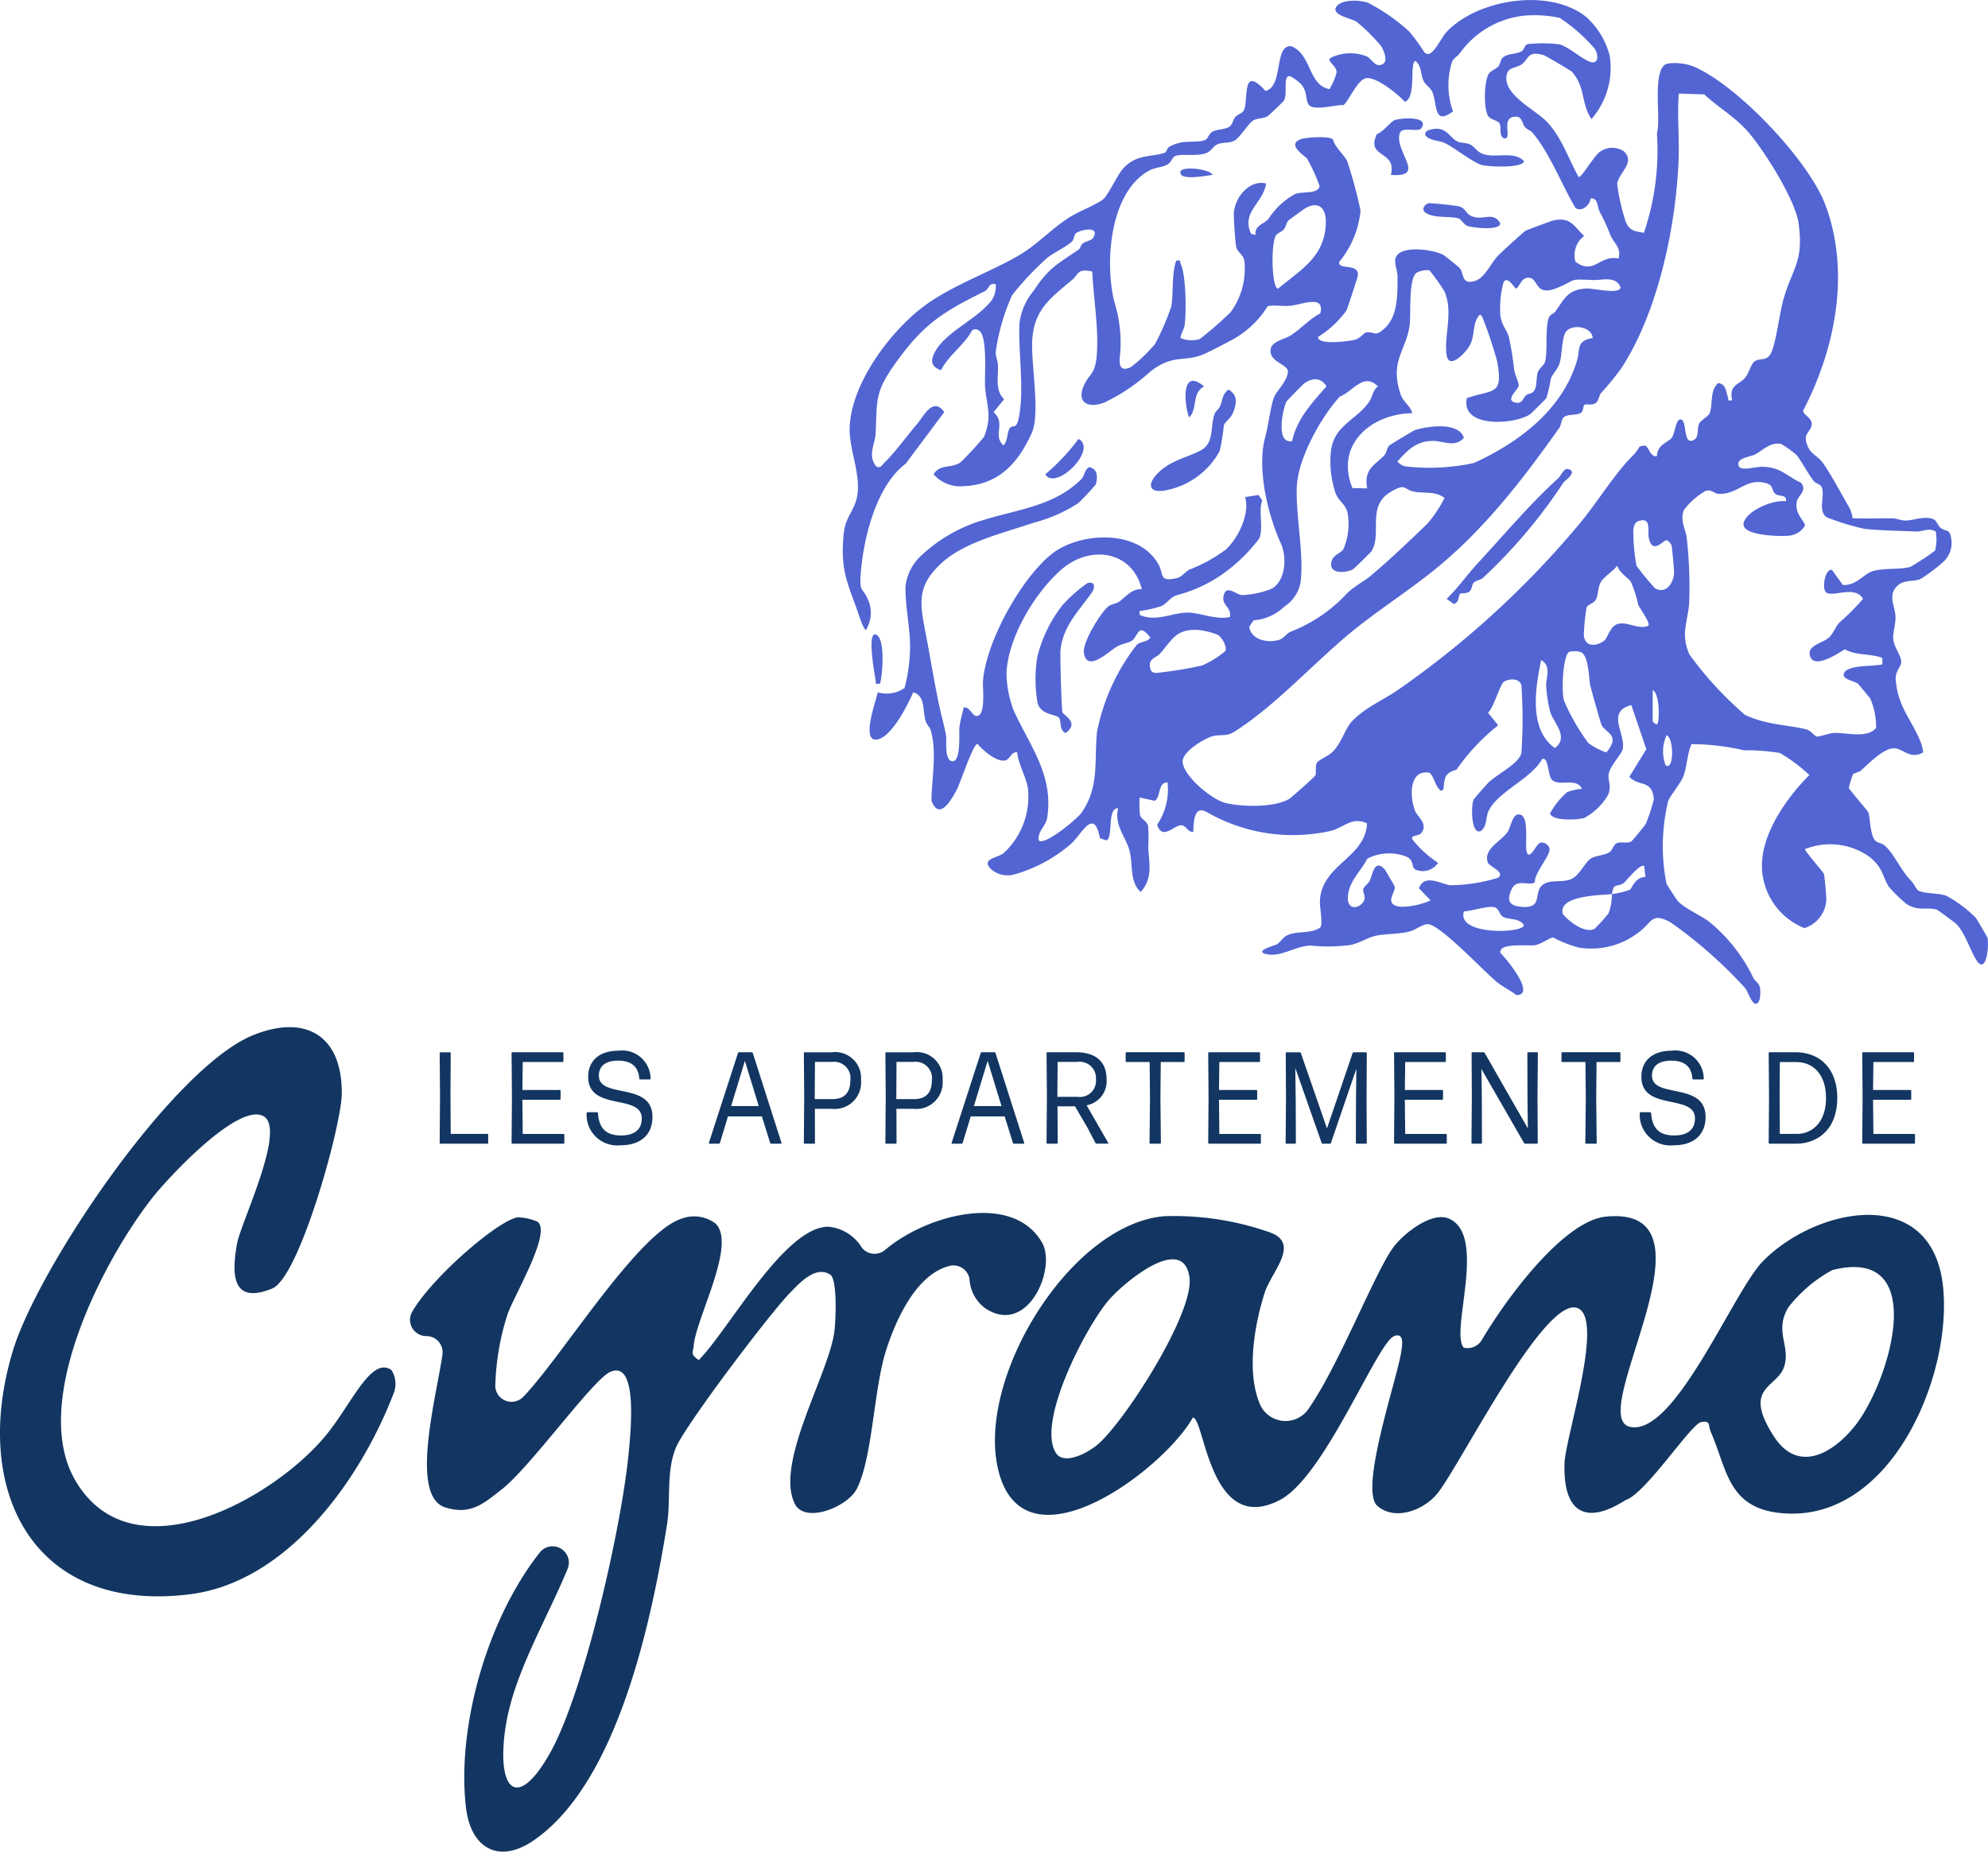 <?xml version="1.0" encoding="UTF-8"?> <svg xmlns="http://www.w3.org/2000/svg" xmlns:xlink="http://www.w3.org/1999/xlink" width="180.441" height="168.069" viewBox="0 0 180.441 168.069"><defs><clipPath id="clip-path"><rect id="Rectangle_7927" data-name="Rectangle 7927" width="180.441" height="168.069" fill="none"></rect></clipPath></defs><g id="Groupe_20811" data-name="Groupe 20811" clip-path="url(#clip-path)"><path id="Tracé_211147" data-name="Tracé 211147" d="M151.112,85.151c-.019-.105-.946-1.668-1.073-1.849a11.549,11.549,0,0,0-2.675-2c-.711-.253-1.956-.18-2.483-.441-.251-.125-.433-.627-.681-.878-.979-.989-1.544-2.453-2.418-3.233-.261-.233-.7-.251-.891-.475-.421-.5-.431-1.888-.591-2.525-.217-.347-1.77-2.1-1.784-2.24a11.437,11.437,0,0,1,.374-1.222c.112-.139.52-.173.721-.347.736-.64,2.165-2.184,3.176-2.009.739.128,1.39,1.01,2.484.353a4.492,4.492,0,0,0-.316-1.141c-.828-1.925-1.977-3.017-2.18-5.438-.068-.828.515-1.136.5-1.663s-.663-1.345-.723-2.008.241-1.351.2-2.124c-.053-.956-.773-1.962.275-2.826.562-.465,1.379-.272,2-.53a16.365,16.365,0,0,0,2.006-1.5,2.331,2.331,0,0,0,.781-2.16c-.112-.951-.544-.622-.966-.984-.285-.245-.36-.707-.736-.823-.856-.264-1.778.173-2.5.159-.379-.006-.747-.2-1.162-.2-1.2-.015-2.4.05-3.591-.015a2.808,2.808,0,0,0-.3-.961c-.632-1.084-1.8-3.277-2.473-4.152-.52-.673-1.189-.7-1.449-1.885-.173-.784.579-.946.507-1.643-.053-.525-.823-.752-.762-1.142,2.92-5.626,4.288-12.528,2.013-18.636-1.512-4.059-8.026-10.916-11.974-12.578a4.747,4.747,0,0,0-2.4-.253c-1.428.434-.517,5.114-.922,6.286a23.362,23.362,0,0,1-1.178,9.062c-.794-.141-1.287-.157-1.638-.967a17.644,17.644,0,0,1-.792-3.5c.209-1.082,1.672-1.9.6-2.936a1.9,1.9,0,0,0-2.131.029c-.512.293-1.7,2.382-1.966,2.317-.933-1.689-1.567-3.669-2.927-5.064-1.066-1.1-4.137-2.505-3.567-4.349.175-.561.922-.514,1.326-.817.671-.506.507-1.277,2.006-.835.144.042,2.471,1.408,2.57,1.522,1.248,1.447.789,2.841,1.757,4.278a7.1,7.1,0,0,0,1.656-5.743,7.117,7.117,0,0,0-2.128-3.518c-3.3-2.669-9.856-1.65-12.689,1.364-.566.6-1.428,2.752-2.087,1.714a17.1,17.1,0,0,0-1.277-1.745A17.572,17.572,0,0,0,94.918.269c-.726-.29-2.541-.369-2.949.4-.381.715,1.424,1.01,1.844,1.287a15.657,15.657,0,0,1,2.253,2.23c.258.42.677,1.4.1,1.656-.63.314-.89-.465-1.42-.729a4.055,4.055,0,0,0-3.259.138c-.42.284.569.708.538,1.33a5.35,5.35,0,0,1-.648,1.505c-1.951-.345-1.6-3.175-3.487-3.9-1.577-.075-.65,3.636-2.317,4.072-2.228-2.455-1.5.805-1.972,1.771-.118.245-.57.358-.771.591s-.233.651-.506.859c-.392.3-1.193.222-1.629.515-.277.185-.355.632-.635.728-.9.308-1.956-.12-3.236.611-.194.109-.2.476-.46.557-1.266.4-2.57.075-3.781,1.488-.457.533-1.317,2.381-1.758,2.724-.591.459-2.324,1.155-3.051,1.624-1.736,1.118-2.935,2.507-4.677,3.508-2.68,1.541-6.01,2.688-8.509,4.546-3.152,2.345-6.842,7.31-6.759,11.378.041,2.027,1.274,4.537.5,6.526-.468,1.2-.929,1.42-1.066,3.025-.288,3.359.525,4.464,1.463,7.3.073.22.416,1.167.58,1.172a2.965,2.965,0,0,0,.139-2.865c-.423-.943-.729-.572-.622-2.1.228-3.275,1.386-8.1,4.092-10.13l3.5-4.685c-1.042-1.445-1.9.433-2.447,1.061-.969,1.121-2,2.591-3.038,3.588-.2.2-.225.426-.65.321-.875-.995-.138-2.066-.094-3.029.133-2.9-.088-3.687,1.637-6.142,2.622-3.732,4.332-4.818,8.25-6.758.459-.228.335-.822,1.019-.632a2.358,2.358,0,0,1-.384,1.465c-1.35,1.713-4,2.776-5.043,4.505-.491.813-.567,1.47.455,1.823.7-1.389,2.113-2.283,2.818-3.617a.494.494,0,0,1,.6,0c.838.439.519,4.1.58,5.072.11,1.737.694,2.614-.092,4.586a27.758,27.758,0,0,1-2.149,2.334c-.882.566-1.847.112-2.428,1.071a3.206,3.206,0,0,0,2.23,1.091c3.489.039,5.357-1.928,6.678-4.839.781-1.718-.065-6.26.039-8.342.143-2.852,1.635-3.883,3.612-5.544.621-.522.48-1.081,1.841-.768.109,2.424.614,5.27.4,7.681-.151,1.656-.619,1.533-1.121,2.58-.776,1.619.329,2.2,1.821,1.629a17.24,17.24,0,0,0,4.186-2.828c2.144-1.633,3.009-.781,4.86-1.572.556-.238,1.974-.99,2.583-1.313a8.653,8.653,0,0,0,3.2-3.042c.694-.117,1.416.044,2.11-.034.959-.105,3.121-1.036,2.654.7-1.018.533-1.7,1.356-2.685,2-.532.347-1.761.523-1.826,1.309-.094,1.128,1.528,1.27,1.577,1.948-.019.878-1.066,1.791-1.285,2.418-.31.888-.468,2.4-.77,3.516-.783,2.906.22,7.062,1.415,9.691.556,1.223.459,3.39-.857,4.118a8.34,8.34,0,0,1-2.658.569c-.595-.057-1.392-.956-1.666-.013s.742,1.089.551,2c-1.29.282-2.624-.384-3.8-.4-1.363-.021-2.893.886-4.382.207-.057-.5,0-.31.284-.392A10.418,10.418,0,0,0,76.154,55c.47-.235.749-.758,1.361-.977a12.8,12.8,0,0,0,4.917-2.487,15.079,15.079,0,0,0,2.585-2.677c.387-1.123-.1-2.322.25-3.455l-.331-.478-1.22.194c.475,1.494-.65,3.789-1.761,4.769a13.319,13.319,0,0,1-3.267,1.8c-.418.2-.653.66-1.167.781-1.643.384-1.175-.345-1.64-1.2-1.805-3.335-7.308-2.99-9.82-.9-2.726,2.261-5.816,7.817-6.13,11.407-.053.609.314,3.364-.658,3.2-.318-.053-.595-.875-1.1-.762-.118.614-.326,1.227-.389,1.854-.042.416.186,3.2-.682,3.016-.7-.152-.434-1.825-.535-2.39s-.3-1.317-.438-1.9c-.546-2.353-.935-4.912-1.411-7.357-.541-2.765-.77-4.255,1.4-6.284,2.124-1.982,5.683-2.766,8.378-3.7a13.761,13.761,0,0,0,4.071-1.776,21.755,21.755,0,0,0,1.6-1.708c.181-.629.193-1.4-.579-1.569-.455.2-.434.788-.707,1.063-2.439,2.458-5.711,2.748-8.924,3.739a14.036,14.036,0,0,0-5.685,3.277A4.484,4.484,0,0,0,52.9,53.2c-.057,1.6.415,3.813.412,5.443a15.194,15.194,0,0,1-.5,3.8,2.816,2.816,0,0,1-2.432.391c-.125.7-1.645,4.724.058,4.264,1.266-.342,2.671-3.116,3.158-4.264,1.123.331.838,1.608,1.118,2.581.1.36.4.593.481.883.567,2.034.086,4.3.058,6.373.7,1.88,1.8-.057,2.3-1,.329-.614,1.48-4.158,1.881-4.157.472.595,1.88,1.8,2.624,1.467.314-.141.485-.784.979-.689.081,1.029.826,2.288.966,3.226a6.95,6.95,0,0,1-2.223,5.938c-.567.421-2.1.5-1.084,1.462a2.266,2.266,0,0,0,2.037.463,13.483,13.483,0,0,0,5.194-2.794c.992-.9,2.071-3.35,2.619-.506l.58.2c.66-.216.031-2.961,1.071-2.92-.374,1.51.666,2.578,1.01,3.766.365,1.262,0,2.928,1.039,3.829,1.115-1.22.766-2.588.684-3.993a18.4,18.4,0,0,0-.007-1.941c-.1-.533-.624-.638-.736-1.018a9.079,9.079,0,0,1-.039-1.617l1.363.3c.585-.306.258-1.687,1.168-1.667a5.681,5.681,0,0,1-.941,3.834c.473,1.488,1.565,0,2.2.053.483.042.579.66,1.081.593.045-.886.032-2.5,1.277-1.761A15.673,15.673,0,0,0,91.5,75.416c1.185-.292,1.9-1.321,3.29-.684-.147,3.116-4.006,3.688-4.273,6.908-.06.71.311,2.206.018,2.551-.848.6-2.082.267-3,.708-.4.194-.587.6-.933.818-.139.086-2.058.59-1.032.864,1.371.365,2.667-.711,4.074-.755a15.92,15.92,0,0,0,3.64-.05c.88-.19,1.551-.674,2.283-.836.963-.211,2.087-.13,3.1-.4.57-.154,1.222-.7,1.671-.658,1.172.118,5.082,4.314,6.247,5.263.519.423,1.223.742,1.753,1.175,1.862.008-.972-3.376-1.447-3.832-.172-.958,2.515-.593,3.155-.7.57-.1,1.321-.674,1.64-.7a10.211,10.211,0,0,0,2.327.92,7.018,7.018,0,0,0,5.516-1.449c1.108-.815,1.066-1.8,2.813-.839a41.261,41.261,0,0,1,6.735,5.931c.339.408.436,1.081.891,1.447.582.141.549-1.112.481-1.457-.087-.436-.467-.587-.622-.937a14.963,14.963,0,0,0-3.949-5.014c-.732-.588-2.3-1.228-2.92-1.953-.1-.117-.966-1.452-.993-1.539a17.547,17.547,0,0,1,.151-7.474c.115-.4,1.178-1.676,1.4-2.3.316-.875.326-1.982.723-2.881A21.373,21.373,0,0,1,129,68.1a18.889,18.889,0,0,1,3.262.245,14.814,14.814,0,0,1,2.675,2c-2.2,2.21-4.755,5.837-4.238,9.112a6.126,6.126,0,0,0,3.787,4.784,2.856,2.856,0,0,0,1.992-2.573c0-.327-.151-2.107-.214-2.319s-1.81-2.155-1.713-2.278a6.126,6.126,0,0,1,5.941.778c1.164,1.011,1.044,1.642,1.653,2.635a14.49,14.49,0,0,0,1.574,1.544c1.105.724,1.862.267,2.778.535.107.032,1.71,1.227,1.8,1.321.781.835,1.243,2.379,1.8,3.262.872,1.374,1.164-1.209,1.011-1.987M69.968,21.532c-.169.316-.71.36-.992.575-.172.13-.211.438-.34.528-1.924,1.335-2.716,1.63-4.119,3.773a5.632,5.632,0,0,0-1.285,3.019c-.092,2.6.438,5.816-.021,8.346-.241,1.335-.546.7-.849,1.091-.251.327-.178,1.228-.583,1.562-1.013-.969.272-1.969-.886-3.019l.951-1.168c-.844-.83-.51-2.029-.556-3.116-.015-.386-.209-.758-.207-1.172A19.169,19.169,0,0,1,62.569,26.8a26.688,26.688,0,0,1,3.213-3.413c.442-.371,1.784-1.024,2.23-1.475.194-.2.186-.6.339-.729.386-.322,2.188-.726,1.617.35m29.185,17.5c-.131.039-2.212,1.295-2.316,1.386-.271.237-.263.676-.47.895-.9.95-1.885,1.232-1.562,3.016l-1.34-.026c-1.606-3.926,1.682-6.749,5.43-6.8-.183-.707-.825-.989-1.074-1.749-.985-3.006.5-3.892.828-6.194.141-.974-.125-4.3.645-4.811a2.059,2.059,0,0,1,1.16-.214,18.977,18.977,0,0,1,1.381,1.943c.783,1.966-.05,3.8.169,5.677.173,1.488,1.664-.076,2.048-.7.6-.976.235-2.124.982-2.912a.742.742,0,0,1,.256.324,38.365,38.365,0,0,1,1.313,3.949c.549,3.115-.316,2.486-2.756,3.317-.59,2.794,4.474,2.387,5.754,1.454.083-.062,1.413-1.368,1.465-1.457a12.183,12.183,0,0,0,.4-1.749c.17-.457.6-.835.781-1.361.274-.791.194-2.379.6-2.912.557-.741,2.351-.465,2.424.572-1.528.251-1.131,1.058-1.41,2-1.33,4.516-5.254,7.451-9.363,9.342a19.076,19.076,0,0,1-6.232.308,1.319,1.319,0,0,1-.721-.444c.948-1.044,1.685-1.847,3.213-1.868.964-.011,2.019.651,2.823-.284-.5-1.471-3.256-1.055-4.419-.708m15.622-12.839c-1.719.052-2.039.848-2.9,2.086-.162.237-.54.212-.668.792-.237,1.073-.05,2.656-.238,3.657-.084.454-.544.65-.689,1.066-.162.473-.049,1.211-.311,1.637-.216.35-.525.272-.731.439-.35.285-.339.872-1.078.651-.854-.253.421-1.219.391-1.559-.028-.318-.334-.911-.41-1.347a28.2,28.2,0,0,0-.489-3.019c-.22-.734-.669-1.078-.771-1.956a8.945,8.945,0,0,1,.29-3.024c.41-.638.959.59,1.172.583.384-.381.488-1.045,1.16-.98.86.083.506,1.729,2.491.932,1.948-.783.89-.83,3.364-.728.729.029,2.039-.41,2.434.681-.144.648-2.419.07-3.021.088M86.718,26.2c-.587.015-.685-4.166-.181-4.853.165-.224.512-.3.676-.5.222-.269.276-.673.433-.831.068-.068,1.4-1.034,1.525-1.105C90.4,18.2,91.079,18.9,91.05,20.2c-.073,3.1-2.218,4.233-4.332,5.993m6.221,1.938c.076-.144.99-2.938,1.013-3.1.167-1.2-1.857-.468-1.68-1.269A8.632,8.632,0,0,0,94.2,19.106a44.8,44.8,0,0,0-1.2-4.45c-.2-.5-1.147-1.293-1.306-2.006-.339-.324-2.317-.188-2.8-.05-1.548.447.238,1.536.454,1.805a14.809,14.809,0,0,1,1.138,2.5c-.182.745-1.544.439-2.23.707a6.7,6.7,0,0,0-2.418,2.261c-.407.46-1.27.582-1.175,1.457l-.4-.112c-.911-2,1.073-2.731,1.371-4.563-1.565-.386-2.938,1.369-2.938,2.825,0,.532.13,2.466.216,2.919.091.478.614.687.734,1.214a6.655,6.655,0,0,1-1.238,4.721A31.856,31.856,0,0,1,79.6,30.776a2.59,2.59,0,0,1-1.752-.1c.063-.47.342-.749.4-1.259.133-1.235.12-4.413-.378-5.479-.1-.224.1-.357-.405-.275-.441,1.33-.225,2.855-.439,4.144a22.914,22.914,0,0,1-1.471,3.4,13.613,13.613,0,0,1-2.188,2.105c-1.426.673-.967-.977-.961-1.554a12.45,12.45,0,0,0-.548-4.341c-.9-3.563-.436-9.976,3.165-11.941.541-.295,1.28-.282,1.736-.6.279-.2.365-.632.637-.726.645-.222,1.953.086,2.842-.275.408-.167.6-.619.976-.778.519-.219,1.108-.063,1.588-.361.442-.274,1.22-1.486,1.569-1.744.413-.308,1.04-.193,1.458-.489.079-.057,1.334-1.259,1.39-1.339.4-.548-.075-2.147.478-2.256.206-.041,1,.585,1.157.789.491.624.348,1.248.6,1.74.36.71,2.431.053,3.212.1.556-.533,1.272-2.335,2.056-2.442.929-.128,2.875,1.452,3.5,2.146,1.086-.386.384-3.706.976-3.7.556.442.441,1.232.724,1.805.188.379.587.58.778.976.491,1.01.075,3.176,1.893,1.781a6.96,6.96,0,0,1-.07-4.55c.152-.28.475-.442.669-.7a8.288,8.288,0,0,1,5.74-3.419,10.674,10.674,0,0,1,3.335.188,14.848,14.848,0,0,1,3.21,2.829c.331.569.355,1.486-.538,1.125-.773-.313-1.959-1.4-2.732-1.557a12.987,12.987,0,0,0-2.847-.015c-.292.1-.3.491-.528.643-.389.263-1.335.193-1.74.6-.209.209-.209.588-.387.781-.254.277-.648.348-.872.687-.425.642-.494,3.314,0,3.881.25.288.833.348.974.587.229.387-.107,1.042.387,1.366.882.17-.334-1.825.982-1.956.744-.075.642.6.976.972.19.207.51.295.674.494,1.609,1.949,2.6,4.654,3.891,6.83.595.369,1.287-.279,1.371-.882.687-.062.587.791.82,1.22a18.172,18.172,0,0,1,.979,2.139c.3.707,1.006,1.1.731,2.1-1.734-.363-2.217,1.549-3.912.292a2.164,2.164,0,0,1,.791-2.338c-.979-.93-1.23-1.742-2.781-1.416-.182.039-2.44.875-2.554.95-.232.152-2.15,1.911-2.455,2.222-.82.838-1.261,2.308-2.494,2.4-.833.062-.621-.745-1.008-1.236-.086-.109-1.353-1.128-1.514-1.215-.909-.491-4.161-.964-4.345.454-.053.41.207,1,.209,1.538,0,1.539.044,3.484-1.078,4.591-.992.977-.912.357-1.766.467-.209.028-.53.533-1.008.658-.536.141-3.382.533-3.363-.25a9.086,9.086,0,0,0,2.612-2.45m-5.492,8.344c.049-.107,1.528-1.606,1.633-1.68.749-.523,1.51-.546,2.018.269-1.295,1.467-2.718,3-3.118,4.967-1.517.3-.864-2.831-.533-3.555m-2.97,19.827A4.527,4.527,0,0,0,87.3,55.042,3.306,3.306,0,0,0,88.765,52.8c.3-2.606-.449-5.92-.353-8.576.092-2.614,2.215-6.4,3.91-8.229,1.193-.459,2.163-2.233,3.453-.927-.46.344-.483.932-.773,1.366-1.107,1.663-3.2,2.124-3.489,4.5a9.025,9.025,0,0,0,.418,3.826c.345.859,1.006,1.011,1.125,1.993a5.784,5.784,0,0,1-.418,3.1c-.277.394-.912.512-1.066,1.091-.319,1.189,1.228,1.083,1.922.741.105-.052,1.616-1.535,1.68-1.633,1.039-1.582-.494-4.1,1.787-5.422,1.436-.828,1.108-.181,2.115,0,.9.165,1.984-.063,2.744.572a11.225,11.225,0,0,1-1.561,2.334c-1.624,1.574-3.385,3.249-5.124,4.716-.616.519-1.433.9-2.181,1.624a13.658,13.658,0,0,1-5.106,3.463c-.373.17-.634.609-1.019.732-1.011.319-2.562.036-2.735-1.185ZM73.867,58.558a18.518,18.518,0,0,0-3.591,7.906c-.264,2.6.243,4.985-1.429,7.339-.36.506-3.337,3.006-3.854,2.476-.136-.826.642-1.269.765-2.058.609-3.9-1.619-6.568-3.058-9.776a9.9,9.9,0,0,1-.637-3.256c.081-3.27,2.62-7.49,5.069-9.563,2.572-2.173,6.346-1.633,7.213,1.852-.948-.039-1.424.692-2.074,1.144-.264.185-.668.186-.953.41-.715.562-2.343,3.257-2.23,4.178.235,1.907,2.235-.06,2.975-.509.425-.258,1.055-.329,1.363-.535.617-.412.569-1.744,1.693-.3-.275.446-.95.34-1.253.692m1.747,2.526c-.222-.041-.4-.075-.468-.321-.331-.985.5-1.027.856-1.436,1.133-1.3,1.465-2.267,3.5-2.147a6.823,6.823,0,0,1,1.721.433c.407.212.9,1.134.694,1.486a8.278,8.278,0,0,1-2.108,1.308,35.716,35.716,0,0,1-4.194.677M103.583,82.72c.682-.011,2.207-.541,2.776-.371.412.123.454.656.732.839.51.335,1.536.091,1.933.789,0,.741-6.14.963-5.442-1.257m15.051-1.953a7.8,7.8,0,0,1-1.616.386,4.933,4.933,0,0,1-.306,1.739,12.7,12.7,0,0,1-1.3,1.434c-.893.392-2.295-.673-2.847-1.361-.51-1.727,3.58-1.7,4.458-1.812.165-1.112.413-.562,1.05-1,.193-.131,1.546-1.849,1.872-1.536l.117.98c-.953.013-1.219,1.039-1.423,1.167m1.457-5.993c-.081.151-1.23,1.551-1.319,1.6-.36.212-.848.019-1.232.133-.4.117-.447.622-.729.828-.416.306-1.282.308-1.732.606-.5.334-.982,1.457-1.69,1.818-.826.421-2.04,0-2.713.6-.786.7.066,2.061-1.737,1.964-1.185-.063-1.549-.5-1.026-1.611.475-1.016,1.574-.253,2.1-.624-.04-.9,1.48-2.473,1.327-3.09a.744.744,0,0,0-.817-.509c-.373.1-.9,1.51-1.207.959-.3-.65.321-3.521-.776-3.523-.566,0-.7,1.125-.982,1.562-.564.865-2.249,1.561-1.812,2.8.136.391,1.619.852.937,1.39a15.509,15.509,0,0,1-4.367.677c-.82-.123-2.335-1.073-2.82.275l1.058,1.1a6.711,6.711,0,0,1-2.711.58c-1.627-.186-.441-1.324-.546-1.821-.018-.089-.862-1.527-.925-1.595-.932-1-1.1.564-1.329,1.027-.146.3-.549.551-.6.775-.073.318.248.608.076,1.026-.288.7-1.525,1.042-1.476-.275.05-1.4,1.16-2.33,1.77-3.507a4.327,4.327,0,0,1,3.35-.253c1.11.334.441,1.154,1.217,1.316a1.655,1.655,0,0,0,1.851-.684A9.7,9.7,0,0,1,98.9,76.181c-.165-.42.549-.253.8-.561.676-.836-.324-1.452-.551-2.022-.486-1.219-.59-3.8,1.321-3.455.374.368.481.977.77,1.364.162.217.285.4.491.1.1-1.044.094-1.428,1.176-1.747a19.072,19.072,0,0,1,3.781-4.027l-.92-1.146c.525-.446,1.107-2.632,1.465-2.826.485-.266,1.371-.332,1.567.331a45.348,45.348,0,0,1,0,6.155c-.217.961-2.212,1.932-2.978,2.674-.164.157-1.317,1.467-1.361,1.561-.254.562-.227,3.32.684,2.828.559-.447.4-1.258.692-1.843.888-1.766,3.837-2.847,4.858-4.691.643-.16.452,1.676.954,1.966.689.525,2.162-.28,2.648.76a4.667,4.667,0,0,0-1.355.3,7.277,7.277,0,0,0-1.538,1.914c.134.732,2.512.609,3.1.428a5.588,5.588,0,0,0,2.175-2.112c.334-.877-.078-1.319.045-1.9.16-.758,1.2-1.838,1.277-2.244.261-1.4-1.538-3.408.778-3.986L120.138,68l-1.544,2.51c.891.938,2.077.2,2.228,2.053a16.971,16.971,0,0,1-.731,2.215m-8.671-10.139c.321.987,1.731,2.291.413,3.257-2.387-1.7-1.766-5.447-1.243-7.979.993.525.4,1.661.462,2.4a12.379,12.379,0,0,0,.368,2.321m3.662-2.3c.138.53.877,3.222,1,3.478.358.711,1.757.895.431,2.475a5.659,5.659,0,0,1-1.653-.864,19.4,19.4,0,0,1-2.2-3.842c-.225-.775-.126-4.035.48-4.421a2.02,2.02,0,0,1,1.006.011c.8.246.754,2.489.929,3.163m-.371-7.167c.1-.322.637-.378.839-.72.256-.433.162-1.125.488-1.655.28-.455,1.12-.974,1.467-1.452.225.676.93,1.063,1.211,1.415a10.423,10.423,0,0,1,.694,2.134c.123.3,1.118,1.637.922,1.9-.88.4-1.915-.415-2.782-.157-.7.207-.929,1.3-1.248,1.536-.679.491-1.723.593-1.83-.5a20.413,20.413,0,0,1,.24-2.507m6.4,10.59c-.126.015-.389-.259-.389-.292V62.64c.643.285.651,2.85.389,3.118m.783,3.7a3.509,3.509,0,0,1,.094-2.726c.679.3.673,3.277-.094,2.726m-.976-16.077a24.213,24.213,0,0,1-1.667-2.032,17.558,17.558,0,0,1-.29-3.236c.049-.366.125-.72.533-.838,1.152-.331.734.933.882,1.583.347,1.523,1.292.156,1.616.178a.894.894,0,0,1,.446.491c.052.178.232,2.217.222,2.478-.036.9-.742,1.984-1.74,1.376m2.243-15.294c-.339.079-.459,1.317-.7,1.64-.308.41-1.335.626-1.352,1.671-.59.143-.752-.857-1.087-.961l-.475.079a6.087,6.087,0,0,1-.48.689c-1.606,1.514-3.34,4.333-4.892,6.215A83.427,83.427,0,0,1,97.72,62.535c-1.379.984-3.038,1.619-4.286,2.923-.681.713-.94,2.008-1.836,2.841-.363.339-1.245.684-1.374.964-.18.389,0,.877-.136,1.133-.075.136-2.133,1.962-2.306,2.076-1.306.851-4.345.776-5.847.41-1.222-.3-3.794-2.413-3.884-3.727-.063-.92,1.984-2.136,2.718-2.332s1.232.058,1.948-.391c3.721-2.338,7.211-6.237,10.632-9.049,2.466-2.026,5.349-3.841,7.791-5.85,4.417-3.635,7.824-8.083,11.091-12.682.185-.259.193-.758.4-.964.321-.321,1.136-.175,1.52-.381.322-.173.227-.666.366-.755.2-.123.708.086,1.063-.2.23-.186.264-.655.467-.9a23.327,23.327,0,0,0,1.839-2.253c3.32-5.1,4.957-12.865,5.184-18.979.073-1.966-.144-4.014.018-5.926l2.309.076c1.238,1.149,2.768,2.037,3.9,3.311,1.467,1.651,4.38,6.268,4.662,8.394.438,3.319-.387,3.813-1.258,6.5-.476,1.475-.671,3.763-1.16,5.075-.4,1.061-1.008.559-1.577.956-.337.237-.52,1.1-.857,1.481-.579.661-1.5.643-1.173,2.042-.536.078-.3-.055-.391-.29-.177-.457-.154-1.168-.872-1.269-.8.645-.476,2-.786,2.726-.136.321-.831.658-.967.98-.194.454.036,1.206-.489,1.47-1.057.532-.5-2.04-1.266-1.862M135.62,66.854c-.222-.031-.533-.556-1.008-.666-1.893-.438-3.557-.389-5.516-1.3a32.326,32.326,0,0,1-5.045-5.479c-.825-1.883-.152-2.935-.023-4.661a39.943,39.943,0,0,0-.212-5.822c-.079-.888-.661-1.65-.261-2.643a6.5,6.5,0,0,1,1.982-1.734c.527-.141.773.251,1.118.271,1.737.1,2.374-1.3,4.046-1.035,1.1.173.731.673,1.13,1.026.326.288,1.126.052.971.685-1.12-.154-3.507.812-3.824,1.945-.339,1.209,3.39,1.266,4.119,1.178a1.846,1.846,0,0,0,1.437-.909c.057-.334-1.026-1.118-.716-2.262.131-.481.932-.917.365-1.625-1.454-.7-1.873-1.454-3.623-1.455-.514,0-1.883.428-2.043-.088-.232-.745,1.047-.794,1.5-1.031.671-.35,1.415-1.2,2.4-.932a9.95,9.95,0,0,1,1.361.984c.457.588,1.042,1.7,1.546,2.351.19.246.64.284.754.609.269.773-.384,2.134.429,2.688A22.4,22.4,0,0,0,139.939,48c1.352.151,3.231.178,4.651.24.637.028,1.22-.382,1.823.01a4.184,4.184,0,0,1-.068,1.726,22.122,22.122,0,0,1-2.231,1.471c-.838.264-2.34.1-3.337.365-.9.237-1.561,1.364-2.8,1.283l-.993-1.368c-.6-.154-.972,1.726-.5,2.058.617.431,2.627-.689,3.322.574a20.926,20.926,0,0,1-2.139,2.144c-.363.382-.551.993-.966,1.373-.538.488-1.852.681-1.736,1.5.212,1.488,2.442.026,3.184-.444,1.035.59,2.285.361,3.413.786l0,.58c-.744.222-3.316,0-3.505.885-.107.5.963.621,1.269.864.071.057,1.108,1.3,1.151,1.384a6.675,6.675,0,0,1,.52,2.625c-.758,1.011-2.771.415-3.826.473-.483.028-1.317.355-1.559.322" transform="translate(29.291 0)" fill="#5265d3"></path><path id="Tracé_211148" data-name="Tracé 211148" d="M66.173,30.885a7.1,7.1,0,0,0,4.521-3.468,17.557,17.557,0,0,0,.384-2.342c.113-.363.65-.619.88-1.262.3-.841.368-1.47-.433-1.992-.6.374-.551,1-.8,1.536-.1.222-.371.386-.485.685-.418,1.1,0,2.6-1.211,3.272-1.131.627-2.619.883-3.745,1.906-1.29,1.168-1.1,2.183.886,1.664" transform="translate(40.002 13.541)" fill="#5265d3"></path><path id="Tracé_211149" data-name="Tracé 211149" d="M61.564,24.586A19.207,19.207,0,0,1,58.545,27.8c.972,1.554,4.806-2.3,3.019-3.215" transform="translate(36.327 15.256)" fill="#5265d3"></path><path id="Tracé_211150" data-name="Tracé 211150" d="M49.573,40.01c.18-.191.629-4.447-.483-4.481-.624.133-.015,3.559.1,4.184.06.316-.133.34.381.3" transform="translate(30.289 22.046)" fill="#5265d3"></path><path id="Tracé_211151" data-name="Tracé 211151" d="M68.082,21.832c-2.084-1.744-1.82,1.523-1.358,2.825.818-.781.191-2.171,1.358-2.825" transform="translate(41.202 13.236)" fill="#5265d3"></path><path id="Tracé_211152" data-name="Tracé 211152" d="M92.034,26.272c-.373-.081-.637.621-.895.856-2.523,2.28-4.9,5.116-7.3,7.709-.966,1.044-1.792,2.233-2.815,3.226l.651.459c.5-.131.431-.8.556-.907.143-.117.583,0,.856-.214.235-.183.22-.6.379-.791.209-.243.63-.238.883-.483a47.111,47.111,0,0,0,7.307-8.671c.049-.076,1.361-.967.373-1.183" transform="translate(50.279 16.298)" fill="#5265d3"></path><path id="Tracé_211153" data-name="Tracé 211153" d="M78.474,11.759c3.348.264.272-2.142.809-3.774.211-.64,1.468-.1,1.925-.412.872-1.189-1.791-.987-2.356-.8-.4.135-1.048,1.086-1.642,1.28-1.057,2.233,1.854,1.439,1.264,3.7" transform="translate(47.765 4.115)" fill="#5265d3"></path><path id="Tracé_211154" data-name="Tracé 211154" d="M84.926,10.49c.591.185,3.862.322,3.862-.358-.976-.932-2.436-.232-3.667-.616-.613-.191-.8-.7-1.249-.893-.361-.157-.778-.1-1.112-.253C81.98,8,81.751,6.832,80.152,7.338a.413.413,0,0,0-.322.452c.436.556,1.238.446,1.807.728.8.394,2.484,1.719,3.29,1.972" transform="translate(49.529 4.476)" fill="#5265d3"></path><path id="Tracé_211155" data-name="Tracé 211155" d="M82.87,12.75c.339.1.478.562.862.7.468.164,2.975.455,2.972-.248-.685-1.133-1.548-.167-2.648-.661-.488-.219-.465-.661-1.079-.869a26.814,26.814,0,0,0-2.758-.29c-.316.07-.734.527-.327.841.718.553,2.259.321,2.978.53" transform="translate(49.468 7.059)" fill="#5265d3"></path><path id="Tracé_211156" data-name="Tracé 211156" d="M66.121,9.728c-.173.886,2.44.334,2.922.287-.254-.543-2.816-.826-2.922-.287" transform="translate(41.023 5.857)" fill="#5265d3"></path><path id="Tracé_211157" data-name="Tracé 211157" d="M62.719,32.676a12.646,12.646,0,0,0-2.275,2.014,12.265,12.265,0,0,0-2.285,4.732,12.851,12.851,0,0,0,.034,4.145c.339,1.125,1.742,1,1.964,1.348s-.031,1.084.579,1.366c1.314-.94-.222-1.629-.293-1.89s-.22-5.084-.173-5.586c.2-2.207,1.667-3.6,2.831-5.252.348-.5.3-1.068-.381-.878" transform="translate(35.983 20.253)" fill="#5265d3"></path><path id="Tracé_211158" data-name="Tracé 211158" d="M91.918,70.941c.943-1.225,3.482-3.259,5.049-2.543,3.466,1.583.034,10.293,1.314,11.7a1.5,1.5,0,0,0,1.642-.707c2.285-3.871,7.445-10.814,11.261-11.188,10.9-1.073-1.891,18.088,2.157,19.072,4.066.989,9.389-12.283,12.094-15.029,4.852-4.923,15.343-7.036,16.343,2.282.87,8.117-4.725,21.4-14.534,20.6-5-.405-5.035-3.933-6.55-7.4-.245-.557.045-1.031-.864-.88s-5.058,6.523-6.851,7.074c-3.779,2.424-5.7.964-5.553-3.35.083-2.4,3.776-13.489,1.048-14.106-3.072-.7-10.606,14.452-12.608,16.889-1.235,1.5-3.807,2.487-5.419,1.115-1.7-1.449,1.783-11.528,2.146-13.946.079-.528.348-1.823-.613-1.486C90.43,79.588,85.7,91.76,81.611,93.91c-6.42,3.379-6.837-7.482-7.924-7.464-2.614,4.665-14.844,13.891-17.508,5.3C53.624,83.5,62.353,68.955,71.057,68.167a26.131,26.131,0,0,1,9.5,1.423c3.019.987.272,3.58-.35,5.532-.895,2.805-1.714,7.218-.387,10.2a2.529,2.529,0,0,0,4.37.327c2.782-3.977,6.1-12.585,7.731-14.7M65.048,88.895c2.51-2.159,8.788-11.977,8.334-15.186-.575-4.051-6.01.536-7.325,2.071-2.066,2.413-6.544,11.01-4.815,13.849.749,1.23,3.017-.057,3.8-.734M131.7,73.072a12.786,12.786,0,0,0-3.985,3.4c-1.264,2.207.229,3.406-.344,5.307-.6,2-3.87,1.813-.959,6.349,2.175,3.393,5.306,1.614,7.32-.865,3.179-3.914,7-16.516-2.032-14.2" transform="translate(34.579 42.225)" fill="#123661"></path><path id="Tracé_211159" data-name="Tracé 211159" d="M61.092,73.527c-1.36-.848-2.829.841-3.649,1.677-1.805,1.839-9.5,12.01-10.336,14.021-.911,2.186-.454,4.766-.815,7.009-1.389,8.624-4.468,23.5-12.168,28.7-3.154,2.129-5.641.616-6.075-3-.846-7.051,1.755-16.9,6.7-23.185a1.48,1.48,0,0,1,2.522,1.491c-2.024,4.9-5.037,9.751-5.691,14.766-.716,5.49,1.2,7.122,4.108,1.927,3.128-5.588,6.514-20.7,7.124-27.221.167-1.784.9-8.521-1.689-7.336-1.6.731-7.232,8.623-9.809,10.635-1.643,1.283-2.807,2.371-5.129,1.664-3.3-1-.823-10.039-.275-13.888a1.47,1.47,0,0,0-1.463-1.671A1.476,1.476,0,0,1,23.167,76.9c1.873-3.212,7.838-8.307,9.564-8.561a4.731,4.731,0,0,1,1.817.4c1.337,1.042-2.424,7.148-2.805,8.632a23.012,23.012,0,0,0-1.037,6.341,1.478,1.478,0,0,0,2.543.912c3.424-3.529,10.392-14.926,14.387-16.174a3.23,3.23,0,0,1,2.872.318,1.239,1.239,0,0,1,.357.318c1.536,2.128-1.927,8.417-2.152,10.895-.06.673-.329.771.463,1.308,2.708-2.721,7.762-12.092,11.754-12.1a3.994,3.994,0,0,1,3.066,1.925,1.479,1.479,0,0,0,2.107.167c3.717-3.157,11.533-5.293,14.225-.66,1.347,2.319-1.277,8.514-5.126,5.986a3.518,3.518,0,0,1-1.454-2.684,1.478,1.478,0,0,0-1.8-1.18c-3.053.747-4.91,4.955-5.78,7.691-1.115,3.5-1.223,9.781-2.656,12.559-.851,1.648-4.724,3.189-5.628,1.335-1.8-3.687,3.025-11.648,3.588-15.539.139-.966.314-4.831-.376-5.262" transform="translate(14.249 42.156)" fill="#123661"></path><path id="Tracé_211160" data-name="Tracé 211160" d="M23.964,65.643c-2.248-1.421-8.764,5.625-10.133,7.372C9.259,78.847,2.761,91.6,6.809,98.625c5.174,8.982,18.182,1.64,22.859-4.152,2.3-2.85,4.022-7.057,5.852-5.831a2.321,2.321,0,0,1,.23,2.073c-3.027,7.91-9.661,17.187-18.514,18.291C2.9,110.8-2.646,99.46,1.173,86.891c2.288-7.529,14.5-25.687,21.815-28.638,4.8-1.935,8.106.084,8.031,5.374-.042,2.883-3.829,16.62-6.317,17.629-3.776,1.535-3.64-1.5-3.192-4.053.334-1.907,4.445-10.3,2.453-11.561" transform="translate(0 35.7)" fill="#123661"></path><path id="Tracé_211161" data-name="Tracé 211161" d="M24.7,67.236a.077.077,0,0,1-.073-.083l.032-4.255-.032-3.876a.077.077,0,0,1,.073-.083h.854a.077.077,0,0,1,.075.083l-.021,3.816.021,3.51h3.327a.075.075,0,0,1,.075.081v.724a.076.076,0,0,1-.075.083Z" transform="translate(15.28 36.572)" fill="#123661"></path><path id="Tracé_211162" data-name="Tracé 211162" d="M28.729,67.236a.077.077,0,0,1-.075-.083l.032-4.2-.032-3.935a.077.077,0,0,1,.075-.083h4.554a.077.077,0,0,1,.073.083v.723a.077.077,0,0,1-.073.083H29.667l-.032,2.538h3.392a.075.075,0,0,1,.073.083v.723a.076.076,0,0,1-.073.083H29.634l.032,3.1h3.7a.075.075,0,0,1,.075.081v.724a.076.076,0,0,1-.075.083Z" transform="translate(17.78 36.572)" fill="#123661"></path><path id="Tracé_211163" data-name="Tracé 211163" d="M35.958,67.433a2.78,2.78,0,0,1-3.1-2.915.078.078,0,0,1,.075-.084H33.8a.093.093,0,0,1,.086.084c.086,1.256.63,2.026,2.09,2.026,1.11,0,1.888-.451,1.888-1.539,0-2.288-4.863-.617-4.863-3.782,0-1.517,1.078-2.371,2.74-2.371a2.579,2.579,0,0,1,2.922,2.525.065.065,0,0,1-.065.083h-.885a.077.077,0,0,1-.075-.083c-.084-1.079-.715-1.624-1.919-1.624-1.057,0-1.749.426-1.749,1.363,0,2.134,4.862.51,4.862,3.747,0,1.706-1.183,2.572-2.878,2.572" transform="translate(20.387 36.517)" fill="#123661"></path><path id="Tracé_211164" data-name="Tracé 211164" d="M45.362,67.237a.1.1,0,0,1-.1-.084l-.747-2.393H41.436l-.724,2.393a.106.106,0,0,1-.1.084h-.852c-.044,0-.065-.036-.053-.084l2.633-8.132a.106.106,0,0,1,.1-.083h1.152a.106.106,0,0,1,.1.083l2.6,8.132c.011.049-.011.084-.053.084Zm-1.131-3.414-1.259-4.1-1.248,4.1Z" transform="translate(24.638 36.571)" fill="#123661"></path><path id="Tracé_211165" data-name="Tracé 211165" d="M47.571,64.073H46.025l.01,3.081a.077.077,0,0,1-.075.083H45.1a.077.077,0,0,1-.075-.083l.032-4.173-.032-3.959a.077.077,0,0,1,.075-.083H47.56a2.353,2.353,0,0,1,2.654,2.525,2.4,2.4,0,0,1-2.643,2.609M46.014,63v.19h1.62c.959,0,1.611-.475,1.611-1.706a1.483,1.483,0,0,0-1.655-1.672H46.035Z" transform="translate(27.936 36.572)" fill="#123661"></path><path id="Tracé_211166" data-name="Tracé 211166" d="M52.142,64.073H50.594l.01,3.081a.076.076,0,0,1-.073.083h-.864a.077.077,0,0,1-.076-.083l.032-4.173-.032-3.959a.078.078,0,0,1,.076-.083H52.13a2.353,2.353,0,0,1,2.654,2.525,2.4,2.4,0,0,1-2.643,2.609M50.583,63v.19H52.2c.961,0,1.611-.475,1.611-1.706a1.483,1.483,0,0,0-1.653-1.672H50.6Z" transform="translate(30.771 36.572)" fill="#123661"></path><path id="Tracé_211167" data-name="Tracé 211167" d="M58.958,67.237a.1.1,0,0,1-.1-.084l-.747-2.393H55.033l-.726,2.393a.1.1,0,0,1-.1.084h-.852c-.044,0-.063-.036-.053-.084l2.633-8.132a.108.108,0,0,1,.1-.083h1.151a.1.1,0,0,1,.1.083l2.6,8.132c.01.049-.011.084-.053.084Zm-1.131-3.414-1.259-4.1-1.248,4.1Z" transform="translate(33.075 36.571)" fill="#123661"></path><path id="Tracé_211168" data-name="Tracé 211168" d="M62.339,65.8,61.2,63.846H59.61l.021,3.307a.077.077,0,0,1-.075.083h-.864a.077.077,0,0,1-.075-.083l.032-4.184-.032-3.948a.077.077,0,0,1,.075-.083h2.633c1.7,0,2.74.817,2.74,2.44a2.217,2.217,0,0,1-1.812,2.372l1.962,3.413a.044.044,0,0,1-.034.071H63.17a.186.186,0,0,1-.117-.071Zm-.927-5.986H59.621L59.6,62.981h1.834A1.458,1.458,0,0,0,63.1,61.4a1.478,1.478,0,0,0-1.685-1.588" transform="translate(36.373 36.572)" fill="#123661"></path><path id="Tracé_211169" data-name="Tracé 211169" d="M65.289,67.236a.075.075,0,0,1-.073-.083l.041-4.03-.032-3.3h-2.1a.077.077,0,0,1-.075-.083v-.723a.077.077,0,0,1,.075-.083h5.2a.077.077,0,0,1,.075.083v.723a.077.077,0,0,1-.075.083h-2.09l-.031,3.3.042,4.03a.077.077,0,0,1-.075.083Z" transform="translate(39.122 36.572)" fill="#123661"></path><path id="Tracé_211170" data-name="Tracé 211170" d="M67.745,67.236a.076.076,0,0,1-.073-.083l.031-4.2-.031-3.935a.076.076,0,0,1,.073-.083H72.3a.077.077,0,0,1,.075.083v.723a.077.077,0,0,1-.075.083H68.683l-.031,2.538h3.39a.077.077,0,0,1,.075.083v.723a.077.077,0,0,1-.075.083h-3.39l.031,3.1h3.7a.075.075,0,0,1,.073.081v.724a.076.076,0,0,1-.073.083Z" transform="translate(41.991 36.572)" fill="#123661"></path><path id="Tracé_211171" data-name="Tracé 211171" d="M72.926,63.514l.011,3.64a.077.077,0,0,1-.075.083h-.778a.077.077,0,0,1-.075-.083l.032-3.995-.021-4.137a.076.076,0,0,1,.073-.083h1.194a.131.131,0,0,1,.107.083l2.368,6.827,2.324-6.827a.1.1,0,0,1,.1-.083H79.3a.077.077,0,0,1,.075.083l-.021,4.137.021,3.995a.077.077,0,0,1-.075.083h-.841a.078.078,0,0,1-.076-.083l.01-3.64.023-2.039.011-1.044-2.3,6.722a.1.1,0,0,1-.1.083h-.65a.131.131,0,0,1-.107-.083L72.885,60.36,72.9,61.5Z" transform="translate(44.682 36.572)" fill="#123661"></path><path id="Tracé_211172" data-name="Tracé 211172" d="M78.156,67.236a.077.077,0,0,1-.075-.083l.032-4.2-.032-3.935a.077.077,0,0,1,.075-.083h4.554a.077.077,0,0,1,.073.083v.723a.077.077,0,0,1-.073.083H79.094l-.032,2.538h3.392a.075.075,0,0,1,.073.083v.723a.076.076,0,0,1-.073.083H79.061l.032,3.1h3.7a.075.075,0,0,1,.075.081v.724a.076.076,0,0,1-.075.083Z" transform="translate(48.45 36.572)" fill="#123661"></path><path id="Tracé_211173" data-name="Tracé 211173" d="M83.359,63.289l.01,3.863a.077.077,0,0,1-.075.084h-.8a.078.078,0,0,1-.076-.084l.032-4.124-.021-4.008a.077.077,0,0,1,.075-.083h1a.131.131,0,0,1,.117.071l3.914,6.84-.011-.7L87.5,62.981l-.01-3.961a.078.078,0,0,1,.076-.083h.8a.078.078,0,0,1,.076.083l-.032,4.008.023,4.124a.078.078,0,0,1-.076.084H87.3a.13.13,0,0,1-.117-.071l-3.871-6.722.023.771Z" transform="translate(51.141 36.571)" fill="#123661"></path><path id="Tracé_211174" data-name="Tracé 211174" d="M89.7,67.236a.077.077,0,0,1-.075-.083l.044-4.03-.034-3.3h-2.1a.077.077,0,0,1-.075-.083v-.723a.077.077,0,0,1,.075-.083h5.2a.076.076,0,0,1,.075.083v.723a.076.076,0,0,1-.075.083H90.645l-.032,3.3.044,4.03a.079.079,0,0,1-.076.083Z" transform="translate(54.267 36.572)" fill="#123661"></path><path id="Tracé_211175" data-name="Tracé 211175" d="M94.944,67.433a2.781,2.781,0,0,1-3.1-2.915.079.079,0,0,1,.076-.084h.873a.1.1,0,0,1,.086.084c.084,1.256.629,2.026,2.089,2.026,1.11,0,1.888-.451,1.888-1.539,0-2.288-4.862-.617-4.862-3.782,0-1.517,1.076-2.371,2.74-2.371a2.577,2.577,0,0,1,2.92,2.525.064.064,0,0,1-.063.083H96.7a.076.076,0,0,1-.075-.083c-.086-1.079-.716-1.624-1.92-1.624-1.055,0-1.749.426-1.749,1.363,0,2.134,4.863.51,4.863,3.747,0,1.706-1.185,2.572-2.88,2.572" transform="translate(56.988 36.517)" fill="#123661"></path><path id="Tracé_211176" data-name="Tracé 211176" d="M99.138,67.236a.075.075,0,0,1-.073-.083l.031-4.173-.031-3.959a.076.076,0,0,1,.073-.083h2.377c2.142,0,3.774,1.434,3.774,4.149,0,2.833-1.758,4.148-3.751,4.148Zm.938-.888h1.546c1.311,0,2.645-.961,2.645-3.26,0-2.193-1.215-3.259-2.688-3.259h-1.5c0,.011-.021,2.382-.021,3.129,0,.77.021,3.377.021,3.39" transform="translate(61.47 36.572)" fill="#123661"></path><path id="Tracé_211177" data-name="Tracé 211177" d="M104.38,67.236a.076.076,0,0,1-.075-.083l.031-4.2-.031-3.935a.076.076,0,0,1,.075-.083h4.552a.076.076,0,0,1,.075.083v.723a.076.076,0,0,1-.075.083h-3.615l-.031,2.538h3.39a.077.077,0,0,1,.076.083v.723a.078.078,0,0,1-.076.083h-3.39l.031,3.1h3.7a.076.076,0,0,1,.075.081v.724a.077.077,0,0,1-.075.083Z" transform="translate(64.722 36.572)" fill="#123661"></path></g></svg> 